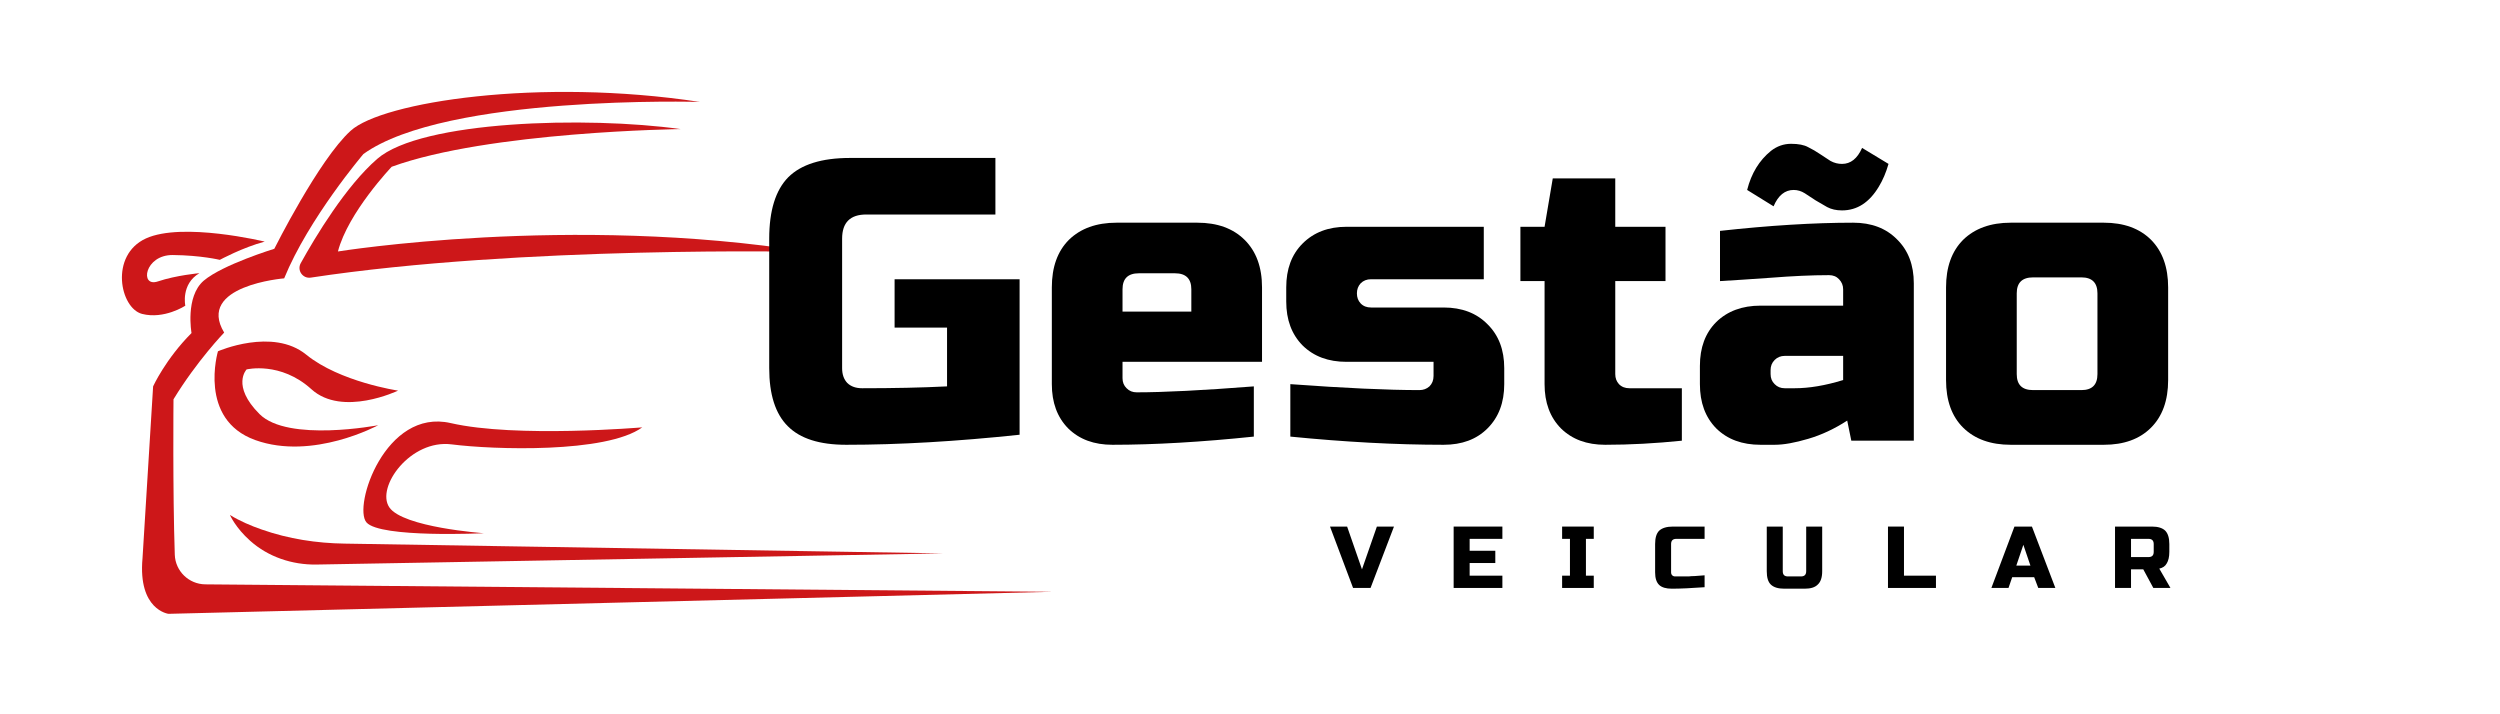 <svg xmlns="http://www.w3.org/2000/svg" xmlns:xlink="http://www.w3.org/1999/xlink" width="140" zoomAndPan="magnify" viewBox="0 0 104.88 30" height="40" preserveAspectRatio="xMidYMid meet" version="1.0"><defs><g/><clipPath id="cd32d0a2a5"><path d="M 5 3.25 L 44.148 3.25 L 44.148 25.75 L 5 25.75 Z M 5 3.25 " clip-rule="nonzero"/></clipPath></defs><path fill="#cd1719" d="M 10.449 22.715 C 11.207 23.391 12.211 23.727 13.23 23.711 L 39.555 23.242 L 14.422 22.832 C 13.238 22.816 12.055 22.633 10.938 22.242 C 10.473 22.082 10.004 21.879 9.598 21.629 C 9.598 21.629 9.828 22.164 10.449 22.715 " fill-opacity="1" fill-rule="nonzero"/><path fill="#cd1719" d="M 14.133 10.562 C 14.555 8.93 16.391 7.004 16.391 7.004 C 20.473 5.52 28.527 5.422 28.527 5.422 C 24.594 4.875 17.629 5.066 15.785 6.672 C 14.469 7.812 13.191 9.934 12.57 11.055 C 12.406 11.352 12.652 11.711 12.992 11.66 C 21.836 10.316 33.867 10.578 33.867 10.578 C 23.891 8.984 14.133 10.562 14.133 10.562 " fill-opacity="1" fill-rule="nonzero"/><path fill="#cd1719" d="M 18.91 18.664 C 20.645 18.887 25.402 19.047 26.914 17.949 C 26.914 17.949 21.621 18.402 18.871 17.77 C 16.117 17.133 14.758 21.277 15.332 21.941 C 15.906 22.605 20.262 22.395 20.262 22.395 C 20.262 22.395 16.855 22.152 16.289 21.305 C 15.723 20.461 17.176 18.441 18.91 18.664 " fill-opacity="1" fill-rule="nonzero"/><path fill="#cd1719" d="M 9.094 14.754 C 9.094 14.754 8.246 17.617 10.664 18.484 C 13.082 19.352 15.824 17.859 15.824 17.859 C 15.824 17.859 12.035 18.586 10.84 17.391 C 9.645 16.195 10.297 15.516 10.297 15.516 C 10.297 15.516 11.719 15.168 13.02 16.348 C 14.32 17.527 16.66 16.406 16.66 16.406 C 16.66 16.406 14.211 16.043 12.801 14.895 C 11.391 13.746 9.094 14.754 9.094 14.754 " fill-opacity="1" fill-rule="nonzero"/><g clip-path="url(#cd32d0a2a5)"><path fill="#cd1719" d="M 8.562 24.543 C 7.871 24.535 7.305 23.988 7.281 23.297 C 7.191 20.621 7.227 16.77 7.227 16.77 C 8.219 15.145 9.355 13.969 9.355 13.969 C 8.164 11.992 11.875 11.691 11.875 11.691 C 12.902 9.172 15.203 6.469 15.203 6.469 C 18.672 3.969 29.332 4.281 29.332 4.281 C 22.59 3.254 15.996 4.281 14.668 5.492 C 13.336 6.699 11.461 10.449 11.461 10.449 C 11.461 10.449 9.285 11.117 8.496 11.789 C 7.711 12.465 7.984 13.988 7.984 13.988 C 6.895 15.078 6.371 16.227 6.371 16.227 L 5.926 23.441 C 5.727 25.621 7.016 25.781 7.016 25.781 L 44.148 24.855 L 8.562 24.543 " fill-opacity="1" fill-rule="nonzero"/></g><path fill="#cd1719" d="M 7.723 12.84 C 7.723 12.84 7.531 11.93 8.316 11.473 C 8.316 11.473 7.348 11.559 6.57 11.82 C 5.797 12.082 6.008 10.703 7.195 10.711 C 8.387 10.723 9.172 10.914 9.172 10.914 C 9.172 10.914 10.133 10.391 11.059 10.148 C 11.059 10.148 7.602 9.312 6.066 10.016 C 4.535 10.723 4.977 12.941 5.906 13.184 C 6.836 13.422 7.723 12.84 7.723 12.84 " fill-opacity="1" fill-rule="nonzero"/><g fill="#000000" fill-opacity="1"><g transform="translate(31.575, 18.509)"><g><path d="M 11.188 -0.25 C 8.539 0.031 6.113 0.172 3.906 0.172 C 2.789 0.172 1.973 -0.086 1.453 -0.609 C 0.93 -1.129 0.672 -1.941 0.672 -3.047 L 0.672 -8.484 C 0.672 -9.66 0.938 -10.52 1.469 -11.062 C 2.008 -11.602 2.875 -11.875 4.062 -11.875 L 10.172 -11.875 L 10.172 -9.5 L 4.75 -9.5 C 4.07 -9.5 3.734 -9.16 3.734 -8.484 L 3.734 -3.047 C 3.734 -2.785 3.805 -2.578 3.953 -2.422 C 4.109 -2.273 4.316 -2.203 4.578 -2.203 C 5.879 -2.203 7.066 -2.227 8.141 -2.281 L 8.141 -4.75 L 5.938 -4.75 L 5.938 -6.781 L 11.188 -6.781 Z M 11.188 -0.25 "/></g></g></g><g fill="#000000" fill-opacity="1"><g transform="translate(43.445, 18.509)"><g><path d="M 4.328 -7.031 C 3.867 -7.031 3.641 -6.805 3.641 -6.359 L 3.641 -5.422 L 6.531 -5.422 L 6.531 -6.359 C 6.531 -6.805 6.301 -7.031 5.844 -7.031 Z M 9.156 -0.172 C 6.969 0.055 4.988 0.172 3.219 0.172 C 2.445 0.172 1.828 -0.055 1.359 -0.516 C 0.898 -0.984 0.672 -1.602 0.672 -2.375 L 0.672 -6.438 C 0.672 -7.289 0.91 -7.957 1.391 -8.438 C 1.879 -8.914 2.547 -9.156 3.391 -9.156 L 6.781 -9.156 C 7.625 -9.156 8.285 -8.914 8.766 -8.438 C 9.254 -7.957 9.5 -7.289 9.5 -6.438 L 9.5 -3.312 L 3.641 -3.312 L 3.641 -2.625 C 3.641 -2.457 3.695 -2.316 3.812 -2.203 C 3.926 -2.086 4.066 -2.031 4.234 -2.031 C 5.359 -2.031 7 -2.113 9.156 -2.281 Z M 9.156 -0.172 "/></g></g></g><g fill="#000000" fill-opacity="1"><g transform="translate(53.618, 18.509)"><g><path d="M 0.516 -2.375 C 2.805 -2.207 4.613 -2.125 5.938 -2.125 C 6.102 -2.125 6.242 -2.176 6.359 -2.281 C 6.473 -2.395 6.531 -2.539 6.531 -2.719 L 6.531 -3.312 L 2.875 -3.312 C 2.113 -3.312 1.5 -3.539 1.031 -4 C 0.57 -4.469 0.344 -5.082 0.344 -5.844 L 0.344 -6.438 C 0.344 -7.207 0.57 -7.82 1.031 -8.281 C 1.5 -8.75 2.113 -8.984 2.875 -8.984 L 8.641 -8.984 L 8.641 -6.781 L 3.906 -6.781 C 3.727 -6.781 3.582 -6.723 3.469 -6.609 C 3.363 -6.492 3.312 -6.352 3.312 -6.188 C 3.312 -6.02 3.363 -5.879 3.469 -5.766 C 3.582 -5.648 3.727 -5.594 3.906 -5.594 L 6.953 -5.594 C 7.723 -5.594 8.336 -5.359 8.797 -4.891 C 9.266 -4.43 9.5 -3.816 9.5 -3.047 L 9.5 -2.375 C 9.5 -1.602 9.266 -0.984 8.797 -0.516 C 8.336 -0.055 7.723 0.172 6.953 0.172 C 4.953 0.172 2.805 0.055 0.516 -0.172 Z M 0.516 -2.375 "/></g></g></g><g fill="#000000" fill-opacity="1"><g transform="translate(63.453, 18.509)"><g><path d="M 7.125 0 C 6.02 0.113 4.945 0.172 3.906 0.172 C 3.133 0.172 2.516 -0.055 2.047 -0.516 C 1.586 -0.984 1.359 -1.602 1.359 -2.375 L 1.359 -6.703 L 0.344 -6.703 L 0.344 -8.984 L 1.359 -8.984 L 1.703 -11.016 L 4.328 -11.016 L 4.328 -8.984 L 6.438 -8.984 L 6.438 -6.703 L 4.328 -6.703 L 4.328 -2.797 C 4.328 -2.629 4.379 -2.488 4.484 -2.375 C 4.598 -2.258 4.742 -2.203 4.922 -2.203 L 7.125 -2.203 Z M 7.125 0 "/></g></g></g><g fill="#000000" fill-opacity="1"><g transform="translate(70.914, 18.509)"><g><path d="M 0.422 0 Z M 4.406 -2.203 C 5.008 -2.203 5.688 -2.316 6.438 -2.547 L 6.438 -3.562 L 3.984 -3.562 C 3.816 -3.562 3.676 -3.504 3.562 -3.391 C 3.445 -3.273 3.391 -3.133 3.391 -2.969 L 3.391 -2.797 C 3.391 -2.629 3.445 -2.488 3.562 -2.375 C 3.676 -2.258 3.816 -2.203 3.984 -2.203 Z M 1.266 -8.812 C 3.336 -9.039 5.203 -9.156 6.859 -9.156 C 7.629 -9.156 8.242 -8.922 8.703 -8.453 C 9.172 -7.992 9.406 -7.379 9.406 -6.609 L 9.406 0 L 6.781 0 L 6.609 -0.844 C 6.078 -0.5 5.531 -0.242 4.969 -0.078 C 4.414 0.086 3.945 0.172 3.562 0.172 L 2.969 0.172 C 2.195 0.172 1.578 -0.055 1.109 -0.516 C 0.648 -0.984 0.422 -1.602 0.422 -2.375 L 0.422 -3.141 C 0.422 -3.91 0.648 -4.523 1.109 -4.984 C 1.578 -5.441 2.195 -5.672 2.969 -5.672 L 6.438 -5.672 L 6.438 -6.359 C 6.438 -6.523 6.379 -6.664 6.266 -6.781 C 6.16 -6.895 6.02 -6.953 5.844 -6.953 C 5.113 -6.953 4.301 -6.914 3.406 -6.844 C 2.52 -6.781 1.805 -6.734 1.266 -6.703 Z M 6.391 -11.625 C 6.754 -11.625 7.035 -11.848 7.234 -12.297 L 8.344 -11.625 C 8.238 -11.258 8.102 -10.941 7.938 -10.672 C 7.539 -10.004 7.023 -9.672 6.391 -9.672 C 6.148 -9.672 5.941 -9.719 5.766 -9.812 C 5.598 -9.906 5.438 -10 5.281 -10.094 C 5.125 -10.195 4.973 -10.297 4.828 -10.391 C 4.68 -10.484 4.523 -10.531 4.359 -10.531 C 3.992 -10.531 3.711 -10.301 3.516 -9.844 L 2.406 -10.531 C 2.582 -11.227 2.914 -11.773 3.406 -12.172 C 3.656 -12.367 3.938 -12.469 4.25 -12.469 C 4.562 -12.469 4.801 -12.422 4.969 -12.328 C 5.145 -12.242 5.305 -12.148 5.453 -12.047 C 5.609 -11.941 5.758 -11.844 5.906 -11.75 C 6.062 -11.664 6.223 -11.625 6.391 -11.625 Z M 6.391 -11.625 "/></g></g></g><g fill="#000000" fill-opacity="1"><g transform="translate(81.002, 18.509)"><g><path d="M 10 -2.547 C 10 -1.691 9.758 -1.023 9.281 -0.547 C 8.801 -0.066 8.141 0.172 7.297 0.172 L 3.391 0.172 C 2.547 0.172 1.879 -0.066 1.391 -0.547 C 0.91 -1.023 0.672 -1.691 0.672 -2.547 L 0.672 -6.438 C 0.672 -7.289 0.91 -7.957 1.391 -8.438 C 1.879 -8.914 2.547 -9.156 3.391 -9.156 L 7.297 -9.156 C 8.141 -9.156 8.801 -8.914 9.281 -8.438 C 9.758 -7.957 10 -7.289 10 -6.438 Z M 7.031 -6.188 C 7.031 -6.633 6.805 -6.859 6.359 -6.859 L 4.328 -6.859 C 3.867 -6.859 3.641 -6.633 3.641 -6.188 L 3.641 -2.797 C 3.641 -2.348 3.867 -2.125 4.328 -2.125 L 6.359 -2.125 C 6.805 -2.125 7.031 -2.348 7.031 -2.797 Z M 7.031 -6.188 "/></g></g></g><g fill="#000000" fill-opacity="1"><g transform="translate(55.831, 24.694)"><g><path d="M 1.312 -0.781 L 1.938 -2.578 L 2.656 -2.578 L 1.672 0 L 0.938 0 L -0.031 -2.578 L 0.688 -2.578 Z M 1.312 -0.781 "/></g></g></g><g fill="#000000" fill-opacity="1"><g transform="translate(60.774, 24.694)"><g><path d="M 2.266 0 L 0.219 0 L 0.219 -2.578 L 2.266 -2.578 L 2.266 -2.062 L 0.891 -2.062 L 0.891 -1.562 L 1.969 -1.562 L 1.969 -1.047 L 0.891 -1.047 L 0.891 -0.516 L 2.266 -0.516 Z M 2.266 0 "/></g></g></g><g fill="#000000" fill-opacity="1"><g transform="translate(65.44, 24.694)"><g><path d="M 1.438 0 L 0.109 0 L 0.109 -0.516 L 0.438 -0.516 L 0.438 -2.062 L 0.109 -2.062 L 0.109 -2.578 L 1.438 -2.578 L 1.438 -2.062 L 1.109 -2.062 L 1.109 -0.516 L 1.438 -0.516 Z M 1.438 0 "/></g></g></g><g fill="#000000" fill-opacity="1"><g transform="translate(69.314, 24.694)"><g><path d="M 2.219 -0.031 C 1.664 0.008 1.207 0.031 0.844 0.031 C 0.602 0.031 0.426 -0.02 0.312 -0.125 C 0.195 -0.238 0.141 -0.414 0.141 -0.656 L 0.141 -1.844 C 0.141 -2.102 0.195 -2.289 0.312 -2.406 C 0.438 -2.52 0.629 -2.578 0.891 -2.578 L 2.219 -2.578 L 2.219 -2.062 L 1.031 -2.062 C 0.883 -2.062 0.812 -1.988 0.812 -1.844 L 0.812 -0.656 C 0.812 -0.602 0.828 -0.562 0.859 -0.531 C 0.891 -0.5 0.93 -0.484 0.984 -0.484 C 1.035 -0.484 1.094 -0.484 1.156 -0.484 C 1.219 -0.484 1.281 -0.484 1.344 -0.484 C 1.414 -0.484 1.484 -0.484 1.547 -0.484 C 1.617 -0.492 1.707 -0.5 1.812 -0.5 C 1.914 -0.508 2.051 -0.52 2.219 -0.531 Z M 2.219 -0.031 "/></g></g></g><g fill="#000000" fill-opacity="1"><g transform="translate(73.925, 24.694)"><g><path d="M 1.875 -2.578 L 2.547 -2.578 L 2.547 -0.703 C 2.547 -0.441 2.484 -0.254 2.359 -0.141 C 2.242 -0.023 2.062 0.031 1.812 0.031 L 0.953 0.031 C 0.703 0.031 0.516 -0.023 0.391 -0.141 C 0.273 -0.254 0.219 -0.441 0.219 -0.703 L 0.219 -2.578 L 0.891 -2.578 L 0.891 -0.703 C 0.891 -0.555 0.961 -0.484 1.109 -0.484 L 1.656 -0.484 C 1.801 -0.484 1.875 -0.555 1.875 -0.703 Z M 1.875 -2.578 "/></g></g></g><g fill="#000000" fill-opacity="1"><g transform="translate(79.016, 24.694)"><g><path d="M 0.891 -0.516 L 2.234 -0.516 L 2.234 0 L 0.219 0 L 0.219 -2.578 L 0.891 -2.578 Z M 0.891 -0.516 "/></g></g></g><g fill="#000000" fill-opacity="1"><g transform="translate(83.609, 24.694)"><g><path d="M 0.688 0 L -0.031 0 L 0.938 -2.578 L 1.672 -2.578 L 2.656 0 L 1.938 0 L 1.766 -0.453 L 0.844 -0.453 Z M 1.016 -0.938 L 1.609 -0.938 L 1.312 -1.812 Z M 1.016 -0.938 "/></g></g></g><g fill="#000000" fill-opacity="1"><g transform="translate(88.552, 24.694)"><g><path d="M 0.219 -2.578 L 1.766 -2.578 C 2.023 -2.578 2.211 -2.52 2.328 -2.406 C 2.441 -2.289 2.5 -2.102 2.5 -1.844 L 2.5 -1.516 C 2.5 -1.305 2.461 -1.145 2.391 -1.031 C 2.328 -0.914 2.223 -0.844 2.078 -0.812 L 2.547 0 L 1.828 0 L 1.406 -0.781 L 0.891 -0.781 L 0.891 0 L 0.219 0 Z M 1.844 -1.844 C 1.844 -1.988 1.77 -2.062 1.625 -2.062 L 0.891 -2.062 L 0.891 -1.297 L 1.625 -1.297 C 1.77 -1.297 1.844 -1.367 1.844 -1.516 Z M 1.844 -1.844 "/></g></g></g></svg>